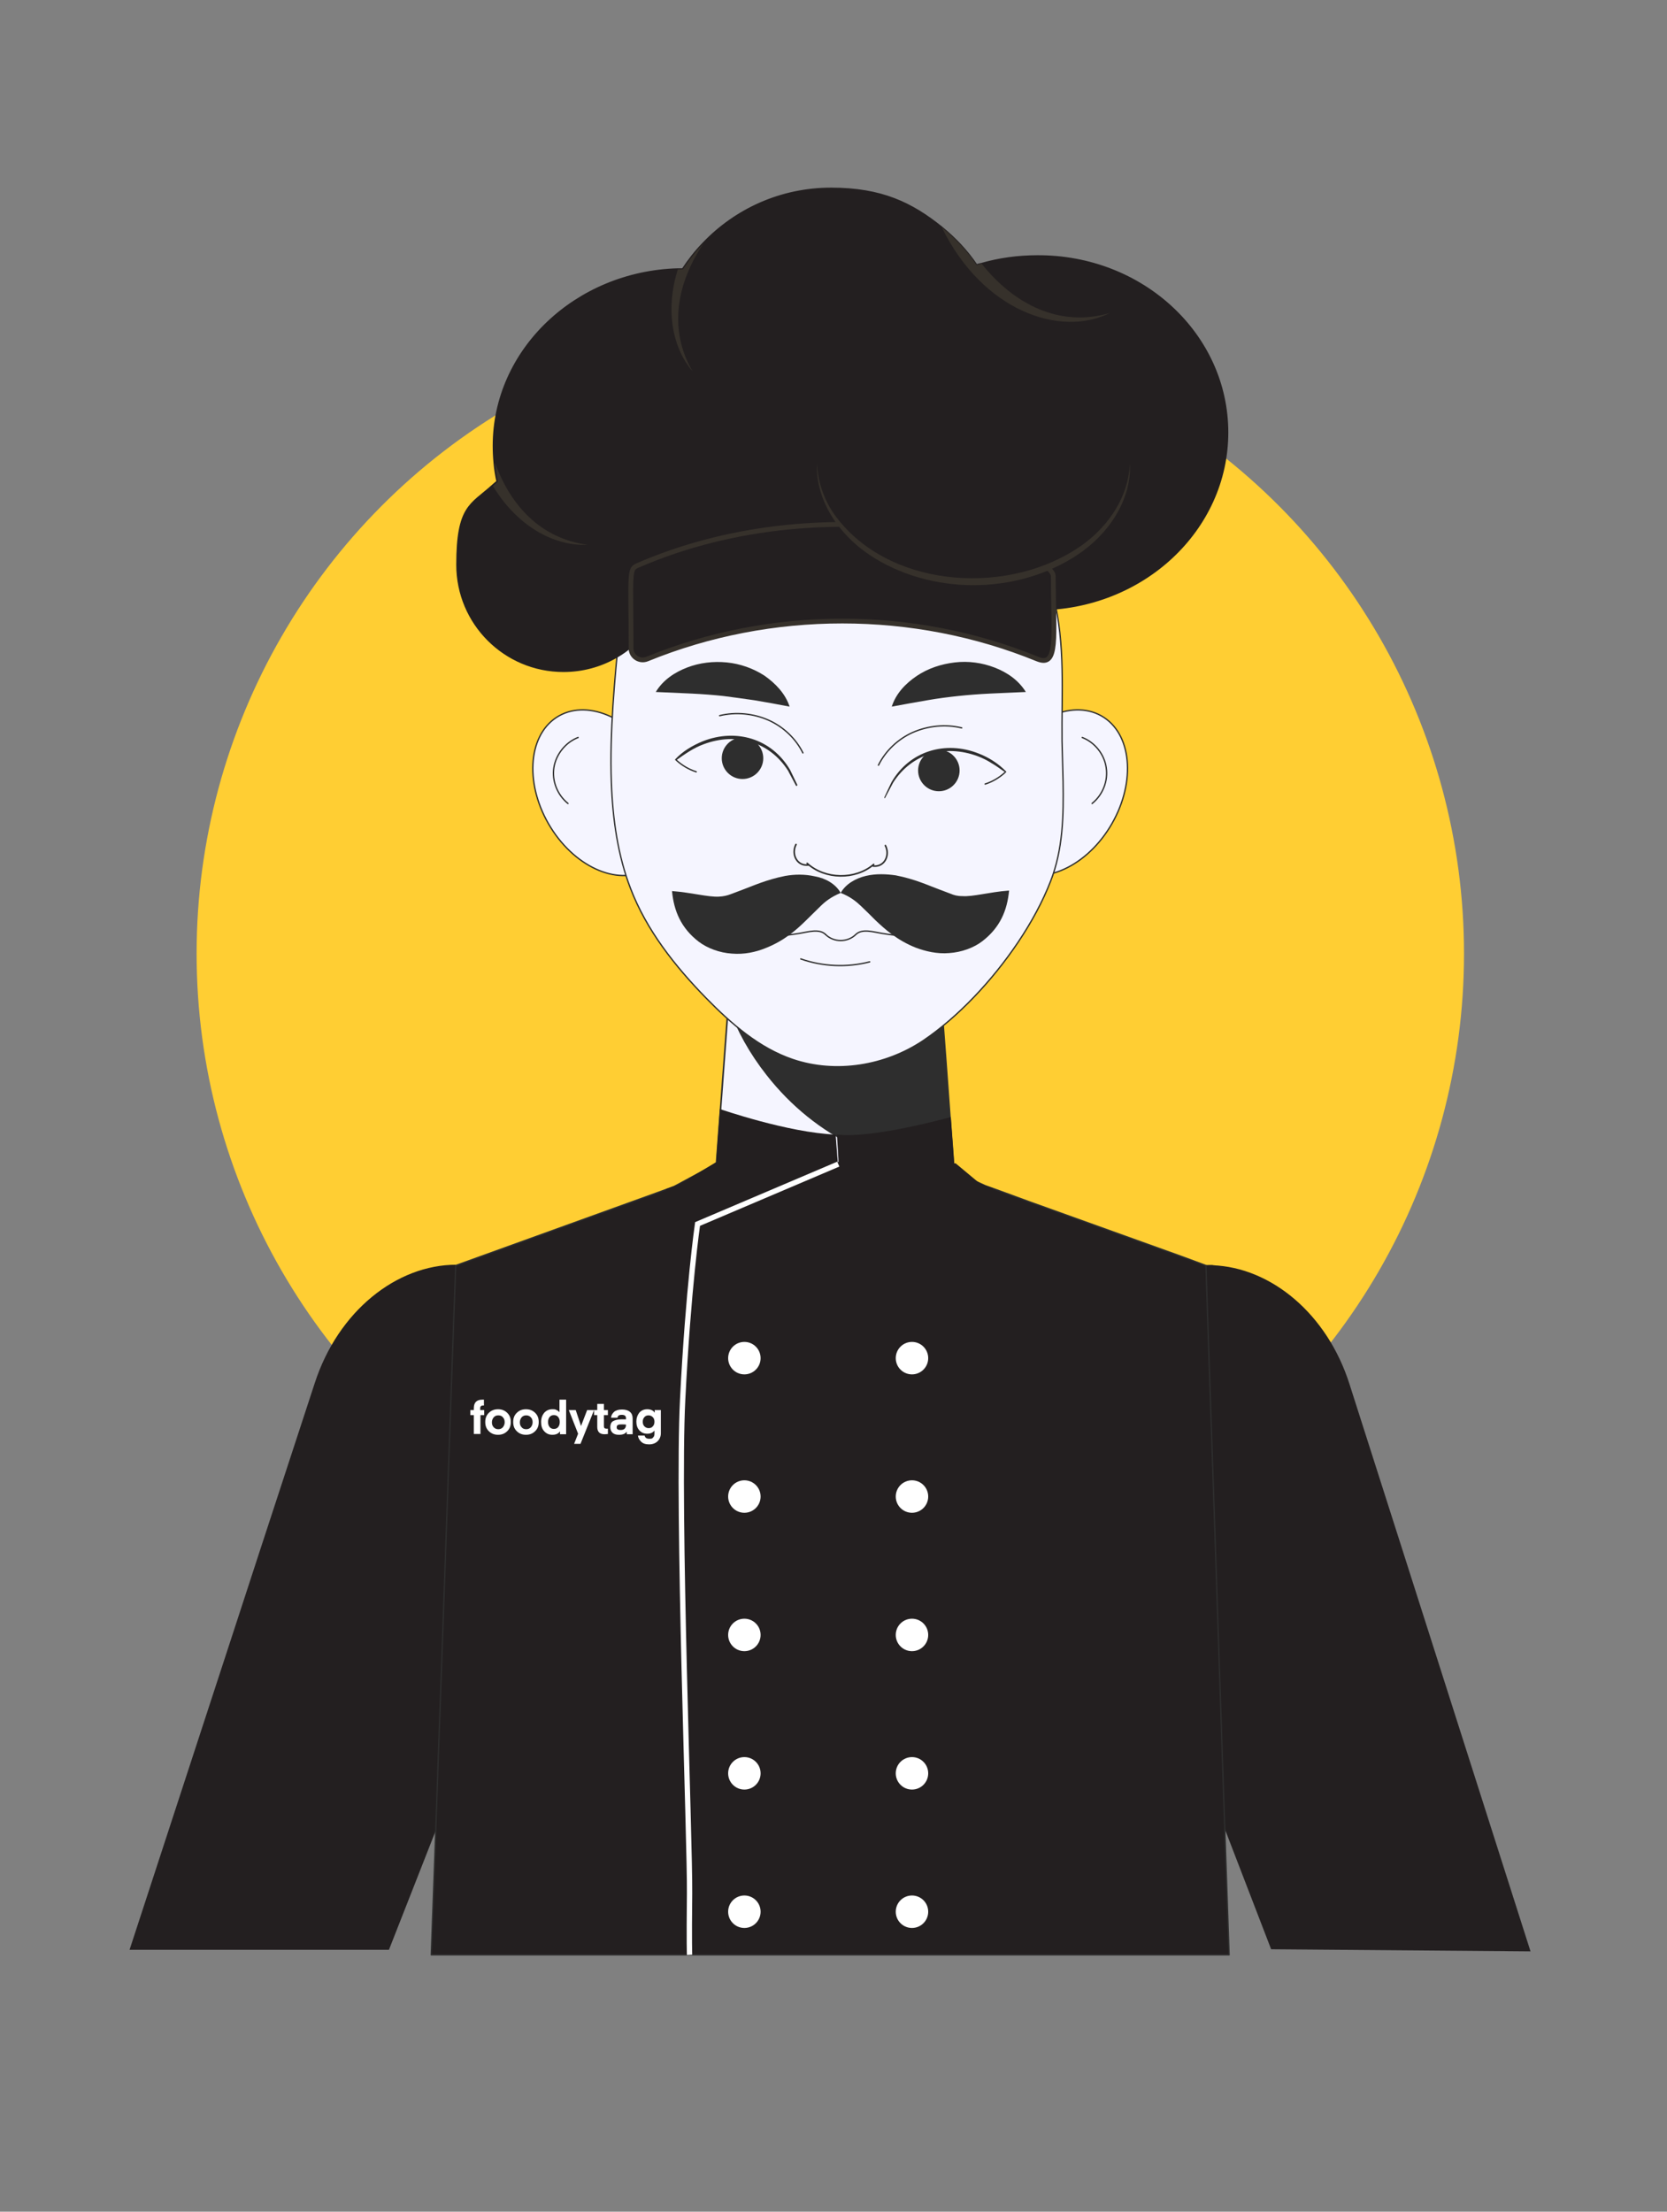 <?xml version="1.0" encoding="UTF-8"?>
<svg id="Layer_1" data-name="Layer 1" xmlns="http://www.w3.org/2000/svg" version="1.1" viewBox="0 0 626.6 831">
  <rect x="0" y="0" width="626.6" height="831" fill="#808080" stroke="none"/>
  <defs>
    <style>
      .cls-1, .cls-2, .cls-3, .cls-4 {
        fill: none;
      }

      .cls-1, .cls-5, .cls-6 {
        stroke-width: .5px;
      }

      .cls-1, .cls-5, .cls-6, .cls-4, .cls-7 {
        stroke: #2e2e2e;
        stroke-linecap: round;
        stroke-linejoin: round;
      }

      .cls-2 {
        stroke: #fff;
        stroke-width: 2px;
      }

      .cls-2, .cls-8, .cls-9 {
        stroke-miterlimit: 10;
      }

      .cls-10 {
        fill: #2e2e2e;
      }

      .cls-10, .cls-3, .cls-11, .cls-12, .cls-13, .cls-14 {
        stroke-width: 0px;
      }

      .cls-5, .cls-8, .cls-9, .cls-13 {
        fill: #231f20;
      }

      .cls-6, .cls-7 {
        fill: #f5f5ff;
      }

      .cls-4, .cls-7 {
        stroke-width: .6px;
      }

      .cls-8 {
        stroke: #231f20;
      }

      .cls-9 {
        stroke: #36312b;
        stroke-width: 1.8px;
      }

      .cls-11 {
        fill: #ffce33;
      }

      .cls-12 {
        fill: #fff;
      }

      .cls-14 {
        fill: #36312b;
      }
    </style>
  </defs>
  <circle class="cls-11" cx="312.1" cy="358.3" r="238.2"/>
  <path class="cls-6" d="M377.7,284.8c-9.7,15.6-8.8,34.1,2.1,41.3,10.9,7.2,27.6.4,37.3-15.2,9.7-15.6,8.8-34.1-2.1-41.3s-27.6-.4-37.3,15.2Z"/>
  <path class="cls-1" d="M406.8,277.1c4.7,1.8,8.3,6.3,9,11.3.8,5-1.3,10.3-5.3,13.5"/>
  <path class="cls-6" d="M246.4,284.8c9.7,15.6,8.8,34.1-2.1,41.3-10.9,7.2-27.6.4-37.3-15.2s-8.8-34.1,2.1-41.3,27.6-.4,37.3,15.2Z"/>
  <path class="cls-1" d="M217.3,277.1c-4.7,1.8-8.3,6.3-9.1,11.3s1.3,10.3,5.3,13.5"/>
  <path class="cls-7" d="M360.5,465.5c.9,26.4-20.2,48.2-46.6,48.2s-46.7-21-46.7-46.6v-1.6l5.2-69.6,1.3-17.6,2.6-34.6h75.1l4.1,54.6,2.9,39.8,2.1,27.4h0Z"/>
  <path class="cls-10" d="M358.5,438.2c-24.6,1.8-51.8-10.5-70.4-34.3-6.3-8-11.1-16.6-14.3-25.5l2.6-34.6h75.1l4.1,54.6,2.9,39.8h0Z"/>
  <path class="cls-6" d="M394.9,331.1c-2.9,7.5-7.1,15.3-12.2,22.9-9.8,14.6-22.8,28.3-35.7,37-14.2,9.5-32.8,12.6-49,7.1-12.7-4.3-23.2-13.5-32.6-23.1-11.7-12-22.4-25.5-28.4-41.2-4.7-12.2-6.7-25.8-7.2-39.7-.7-19.3,1.3-39.1,3-56.8,2.4-26.1,18.2-50.8,40.8-64.1,22.1-13,50.3-14.9,74-5.1,23.6,9.9,42.1,31.3,48.4,56.2,4.5,17.7,3,36,3.2,54.1.1,5.1.3,10.2.4,15.3.2,12.7,0,25.4-4.7,37.4h0Z"/>
  <path class="cls-10" d="M335.2,265.5c1.6-5,5.3-8.8,9.5-11.6,4.2-2.8,9.1-4.4,14.2-5s10.2.1,14.9,1.9c4.7,1.8,9,4.7,11.8,9.2l-13.5.6c-4.1.2-8,.5-11.8.9s-7.7.9-11.7,1.6c-4.2.7-8.4,1.5-13.4,2.4h0Z"/>
  <path class="cls-10" d="M296.8,265.5c-5.1-1-9.2-1.7-13.3-2.4-4-.6-7.9-1.1-11.7-1.6-3.8-.4-7.7-.7-11.8-.9l-13.5-.6c2.7-4.5,7.1-7.4,11.8-9.2,4.7-1.8,9.8-2.4,14.9-1.9,5,.5,9.9,2.2,14.2,5,4.1,2.9,7.8,6.7,9.4,11.6h0Z"/>
  <path class="cls-10" d="M332.4,299.6s2.6-5.6,2.7-5.7c6.8-11.8,20.3-15.7,32.7-10.8,3.9,1.5,7.5,3.8,10.4,6.8.1.1.1.2,0,.3-.1.1-.2.1-.3,0-1.7-1.1-3.3-2.4-5.1-3.4-1.7-1.1-3.5-2-5.4-2.7-12.2-4.5-24.7-1-31.7,10l-2.9,5.5c-.1.5-.5.3-.4,0h0Z"/>
  <path class="cls-1" d="M370.3,294.6c2.8-.9,5.3-2.4,7.4-4.3"/>
  <path class="cls-10" d="M345.1,289.5c0-4.3,3.5-7.8,7.8-7.8s7.8,3.5,7.8,7.8-3.5,7.8-7.8,7.8-7.8-3.5-7.8-7.8Z"/>
  <path class="cls-1" d="M330.2,287.5c2.6-5.3,7.3-9.8,12.9-12.3,5.7-2.5,12.3-3.2,18.4-1.7"/>
  <path class="cls-10" d="M299.2,295.2s-3-5.6-2.9-5.5c-7-11.1-19.6-14.6-31.7-10.1-3.9,1.4-7.1,3.7-10.5,6.1-.1.1-.2,0-.3-.1s0-.2,0-.3c2.8-3,6.5-5.2,10.4-6.8,12.5-4.9,25.9-1,32.8,10.8l2.7,5.6c0,.4-.4.6-.5.3h0Z"/>
  <path class="cls-1" d="M261.7,290c-2.8-.9-5.3-2.4-7.4-4.3"/>
  <path class="cls-10" d="M286.9,284.9c0-4.3-3.5-7.8-7.8-7.8s-7.8,3.5-7.8,7.8,3.5,7.8,7.8,7.8,7.8-3.5,7.8-7.8Z"/>
  <path class="cls-1" d="M301.8,282.9c-2.6-5.3-7.3-9.8-12.9-12.3s-12.3-3.2-18.4-1.7"/>
  <path class="cls-4" d="M303.8,325c-4.2.5-6.5-4-4.6-7.7"/>
  <path class="cls-4" d="M328.2,325.4c4.2.5,6.5-4,4.6-7.7"/>
  <path class="cls-4" d="M303.4,324.4c6.7,6.1,18.1,6.3,25,.4"/>
  <path class="cls-1" d="M310.3,351.1c1.5,1.5,3.6,2.3,5.7,2.3s4.2-.8,5.7-2.3c2.4-2.3,6.6-.9,9.8-.4s6.5,1.1,9.7.4"/>
  <path class="cls-1" d="M310.3,351.1c-2.4-2.3-6.6-.9-9.8-.4s-6.5,1.1-9.7.4"/>
  <path class="cls-1" d="M301,360.3c8.3,2.9,17.4,3.3,25.9,1.1"/>
  <path class="cls-10" d="M316,335.5c1.9-3.4,5.7-5.5,9.5-6.4s7.7-.7,11.2-.2c7.2,1.4,12.3,3.8,16.1,5.2l4.5,1.7c1.2.5,2.4.9,4.4.9,4,.3,10-1.5,17.6-2.1-.7,7.5-3.4,13.9-10,19-3.2,2.5-7.9,4.2-12.5,4.5-4.6.4-9-.7-12.5-2-7.1-2.8-11.7-7-15.2-10.3-1.8-1.8-3.5-3.5-5.5-5.4-1.8-1.7-4-3.5-7.6-4.9h0Z"/>
  <path class="cls-10" d="M316,335.5c-3.6,1.5-5.8,3.2-7.7,5.1-1.9,1.8-3.6,3.6-5.5,5.4-3.5,3.4-8,7.5-15.2,10.3-3.5,1.4-7.8,2.4-12.5,2-4.6-.3-9.2-2-12.5-4.5-6.6-5.1-9.3-11.5-10-19,7.6.6,13.5,2.3,17.6,2.1,2-.1,3.3-.5,4.4-.9l4.5-1.7c3.8-1.4,9-3.8,16.1-5.2,3.5-.6,7.3-.7,11.2.2,3.9.7,7.7,2.8,9.6,6.2h0Z"/>
  <path class="cls-13" d="M477.8,732.4l-16.8-43.6-13.4-34.8-11.3-29.5-24.9-64.6c-13.1-34-.2-71.7,28-82,4.9-1.8,10-2.6,15-2.6s.9,0,1.4.1c21.9.8,43.1,18.2,51.5,44.8l20.1,62.9,9,28.2,38.9,121.9"/>
  <path class="cls-13" d="M48.7,732.6l39.8-121.8,9.2-28.2,20.6-62.9c8.8-27.1,30.8-44.5,53.2-44.5h.3c4.9,0,9.8.9,14.7,2.7,28.2,10.6,40.8,48.4,27.5,82.4l-25.3,64.6h0l-11.7,29.3-12.3,31.3-18.5,47.1"/>
  <polygon class="cls-5" points="462 734.5 162.1 734.5 163.7 690.5 164.8 658.8 166.2 619.9 170.6 494.2 171.3 475.5 181 472 237.2 451.7 248 447.8 253.4 445.8 267.5 438.2 271.7 438.2 352.9 438.2 354.5 438.2 370.3 445.5 375.6 447.4 386.5 451.4 444.4 472.2 453.3 475.5 453.9 494.2 456.3 565 458.1 619.2 459.4 658.3 459.4 658.5 460.6 693.9 462 734.5"/>
  <path class="cls-13" d="M359.2,437.1l9,7.5,5.1,1.9c-3.8,30.5-29.9,54.1-61.5,54.1s-57.5-23.4-61.5-53.8l5.2-1.9,14.6-8.8"/>
  <path class="cls-3" d="M380.6,449.8c-4.3,34.2-33.4,60.5-68.8,60.5s-64.3-26.2-68.8-60.2"/>
  <path class="cls-1" d="M445,542.7"/>
  <path class="cls-1" d="M437.6,550.1"/>
  <path class="cls-1" d="M450.6,725.3"/>
  <g>
    <path class="cls-8" d="M461.2,162.5c0,36.6-31.9,66.3-71.3,66.3s-45.4-11.1-58.3-28.2c-4.7,1.4-9.5,2.3-14.6,2.7-12.7,18.4-34.8,30.5-60,30.5s-7.6-.3-11.3-.8c-7,11.4-19.5,19-33.9,19-22,0-39.8-17.8-39.8-39.8s5.1-22.3,13.2-29.6c.6-.5,1.2-1.1,1.9-1.6-.5-2.3-.9-4.7-1.1-7.1-.2-2.1-.3-4.2-.3-6.4,0-35.9,30.8-65.1,69.1-66.2h1.9c2.3-3.5,4.8-6.7,7.7-9.7h0c12.1-12.7,29.1-20.6,48-20.6s30.2,5.5,41.5,14.6h0c5,4.1,9.5,8.8,13.1,14.2.6-.2,1.2-.4,1.9-.5,6.6-1.9,13.7-2.9,21-2.9,39.4-.2,71.3,29.4,71.3,66.1h0Z"/>
    <path class="cls-9" d="M389.9,247.6c-46.5-19-100.1-19-146.6,0-2.9,1.2-6.1-.9-6.1-4,0-29-.9-29.7,2.6-31.2,74.7-32.3,156.1-5.1,156.1,4,.1,23.1,2,34.5-6,31.2Z"/>
    <g>
      <path class="cls-13" d="M424.7,174.1c0,24.6-26.3,44.5-58.8,44.5s-58.8-19.9-58.8-44.5"/>
      <path class="cls-14" d="M424.7,174.1c.7,14-8.3,26.8-19.6,34.3-22.9,15.3-55.5,15.3-78.4,0-11.3-7.6-20.2-20.3-19.6-34.3.3,6.8,2.5,13.3,6.3,18.9,19.5,27.5,63.1,31,90.5,13.7,11.4-7,20.3-19,20.8-32.6h0Z"/>
    </g>
    <path class="cls-14" d="M264.4,91.5c-9.9,14.7-13.3,32.2-4.1,48-7.8-9.2-10.2-23.5-5.5-38.3h1.9c2.3-3.5,4.8-6.7,7.7-9.7Z"/>
    <path class="cls-14" d="M220.9,204.7c-13,.6-26.8-7.4-35.6-22.1.6-.5,1.2-1.1,1.9-1.6-.5-2.3-.9-4.7-1.1-7.1,5.7,16,17.2,28.5,34.8,30.8h0Z"/>
    <path class="cls-14" d="M417.2,117.6c-18.6,9.3-47.8-.7-63.2-32.2,5,4.1,9.5,8.8,13.1,14.2.6-.2,1.2-.4,1.9-.5,12,15.1,29.2,24.1,48.2,18.5Z"/>
  </g>
  <g>
    <circle class="cls-12" cx="279.8" cy="510.3" r="6.1"/>
    <circle class="cls-12" cx="342.8" cy="510.3" r="6.1"/>
  </g>
  <g>
    <circle class="cls-12" cx="279.8" cy="562.3" r="6.1"/>
    <circle class="cls-12" cx="342.8" cy="562.3" r="6.1"/>
  </g>
  <g>
    <circle class="cls-12" cx="279.8" cy="614.3" r="6.1"/>
    <circle class="cls-12" cx="342.8" cy="614.3" r="6.1"/>
  </g>
  <g>
    <circle class="cls-12" cx="279.8" cy="666.3" r="6.1"/>
    <circle class="cls-12" cx="342.8" cy="666.3" r="6.1"/>
  </g>
  <g>
    <circle class="cls-12" cx="279.8" cy="718.3" r="6.1"/>
    <circle class="cls-12" cx="342.8" cy="718.3" r="6.1"/>
  </g>
  <path class="cls-13" d="M270.6,416.7s25.6,8.9,43.5,9.6l1.9,24.4s-25.5-4.8-46.8-14.4l1.4-19.6Z"/>
  <path class="cls-13" d="M314.6,426.3l1.4,24.4s31.2-6.8,42.7-13.7l-1.3-17.3s-29.1,8.2-42.8,6.6h0Z"/>
  <path class="cls-2" d="M315.1,437.4l-52.9,22.5s-3.5,24-5.6,66c-2.1,42,2.8,166.3,2.6,185.5-.2,19.2,0,23.1,0,23.1"/>
  <g id="katman_1" data-name="katman 1">
    <g>
      <path class="cls-12" d="M180.6,529.8h1.4v1.9h-1.4v7.1h-2.5v-7.1h-1.3v-1.9h1.3v-.7c0-1.1.3-1.9.8-2.4.5-.5,1.3-.8,2.3-.8h.7v2.2c0,0-.2,0-.4,0-.6,0-1,.3-1,1v.8h0Z"/>
      <path class="cls-12" d="M190.7,537.7c-.9.9-2,1.4-3.5,1.4s-2.6-.5-3.5-1.4c-.9-.9-1.3-2-1.3-3.4s.4-2.5,1.3-3.4c.9-.9,2-1.4,3.5-1.4s2.6.5,3.5,1.4c.9.9,1.3,2,1.3,3.4s-.4,2.5-1.3,3.4ZM185.6,532.5c-.4.5-.7,1.1-.7,1.9s.2,1.4.7,1.9,1,.7,1.7.7,1.2-.2,1.7-.7c.4-.5.7-1.1.7-1.9s-.2-1.4-.7-1.9c-.4-.5-1-.7-1.7-.7s-1.2.2-1.7.7Z"/>
      <path class="cls-12" d="M201.2,537.7c-.9.9-2,1.4-3.5,1.4s-2.6-.5-3.5-1.4c-.9-.9-1.3-2-1.3-3.4s.4-2.5,1.3-3.4c.9-.9,2-1.4,3.5-1.4s2.6.5,3.5,1.4c.9.9,1.3,2,1.3,3.4s-.4,2.5-1.3,3.4ZM196.1,532.5c-.4.5-.7,1.1-.7,1.9s.2,1.4.7,1.9c.4.5,1,.7,1.7.7s1.2-.2,1.7-.7c.4-.5.7-1.1.7-1.9s-.2-1.4-.7-1.9-1-.7-1.7-.7-1.2.2-1.7.7h0Z"/>
      <path class="cls-12" d="M210.3,530.8v-4.9h2.5v13h-2.3v-1.1c-.6.9-1.6,1.3-2.9,1.3s-2.3-.5-3.1-1.4c-.8-.9-1.1-2-1.1-3.4s.4-2.5,1.1-3.4c.8-.9,1.8-1.4,3.1-1.4s1.1.1,1.6.3c.5.2.8.5,1.1.8h0ZM209.8,536.2c.4-.5.6-1.1.6-1.9s-.2-1.4-.6-1.9c-.4-.5-1-.7-1.6-.7s-1.2.2-1.6.7c-.4.5-.6,1.1-.6,1.9s.2,1.4.6,1.9c.4.5,1,.7,1.6.7s1.2-.2,1.6-.7Z"/>
      <path class="cls-12" d="M215.8,542.5l1.5-3.8-3.5-8.9h2.6l2,6,2.3-6h2.6l-5.1,12.7h-2.4s0,0,0,0Z"/>
      <path class="cls-12" d="M228.5,536.7v2.1c-.3,0-.7.1-1.2.1-1.9,0-2.8-.9-2.8-2.8v-4.4h-1.2v-1.9h1.2v-2.3h2.5v2.3h1.5v1.9h-1.5v4.2c0,.6.3.9.9.9h.6c0,0,0,0,0,0Z"/>
      <path class="cls-12" d="M232.6,539.1c-1.1,0-1.9-.3-2.4-.8-.5-.5-.8-1.2-.8-2.1s.3-1.8,1-2.2,1.7-.7,3.1-.7h1.8v-.4c0-.9-.5-1.3-1.6-1.3s-1.5.4-1.6,1.1h-2.4c0-.9.5-1.6,1.1-2.2.7-.6,1.7-.9,3-.9s2.3.3,3,.9c.7.6,1,1.4,1,2.5v5.9h-2.2v-1c-.5.8-1.5,1.2-2.9,1.2h0ZM235.3,535.3h0c0-.1-1.5-.1-1.5-.1-.7,0-1.2,0-1.5.2-.3.1-.5.4-.5.9,0,.7.5,1,1.4,1s1.3-.2,1.6-.5c.3-.3.5-.8.5-1.4h0Z"/>
      <path class="cls-12" d="M246.1,530.9v-1.1h2.3v8.7c0,1.2-.4,2.2-1.2,3-.8.8-1.9,1.2-3.2,1.2s-2.3-.3-3-1c-.7-.7-1.1-1.4-1.2-2.3h2.5c.2.8.7,1.2,1.8,1.2s1.1-.2,1.4-.5.5-.7.5-1.3v-1.3c-.6.8-1.5,1.2-2.7,1.2s-2.2-.4-3-1.3c-.8-.9-1.1-2-1.1-3.3s.4-2.4,1.1-3.3c.8-.9,1.8-1.3,3-1.3s2.2.4,2.8,1.3h0ZM245.4,535.9c.4-.4.6-1,.6-1.7s-.2-1.3-.6-1.7c-.4-.4-.9-.7-1.6-.7s-1.2.2-1.6.7c-.4.4-.6,1-.6,1.7s.2,1.3.6,1.7c.4.4.9.7,1.6.7s1.2-.2,1.6-.7Z"/>
    </g>
  </g>
</svg>